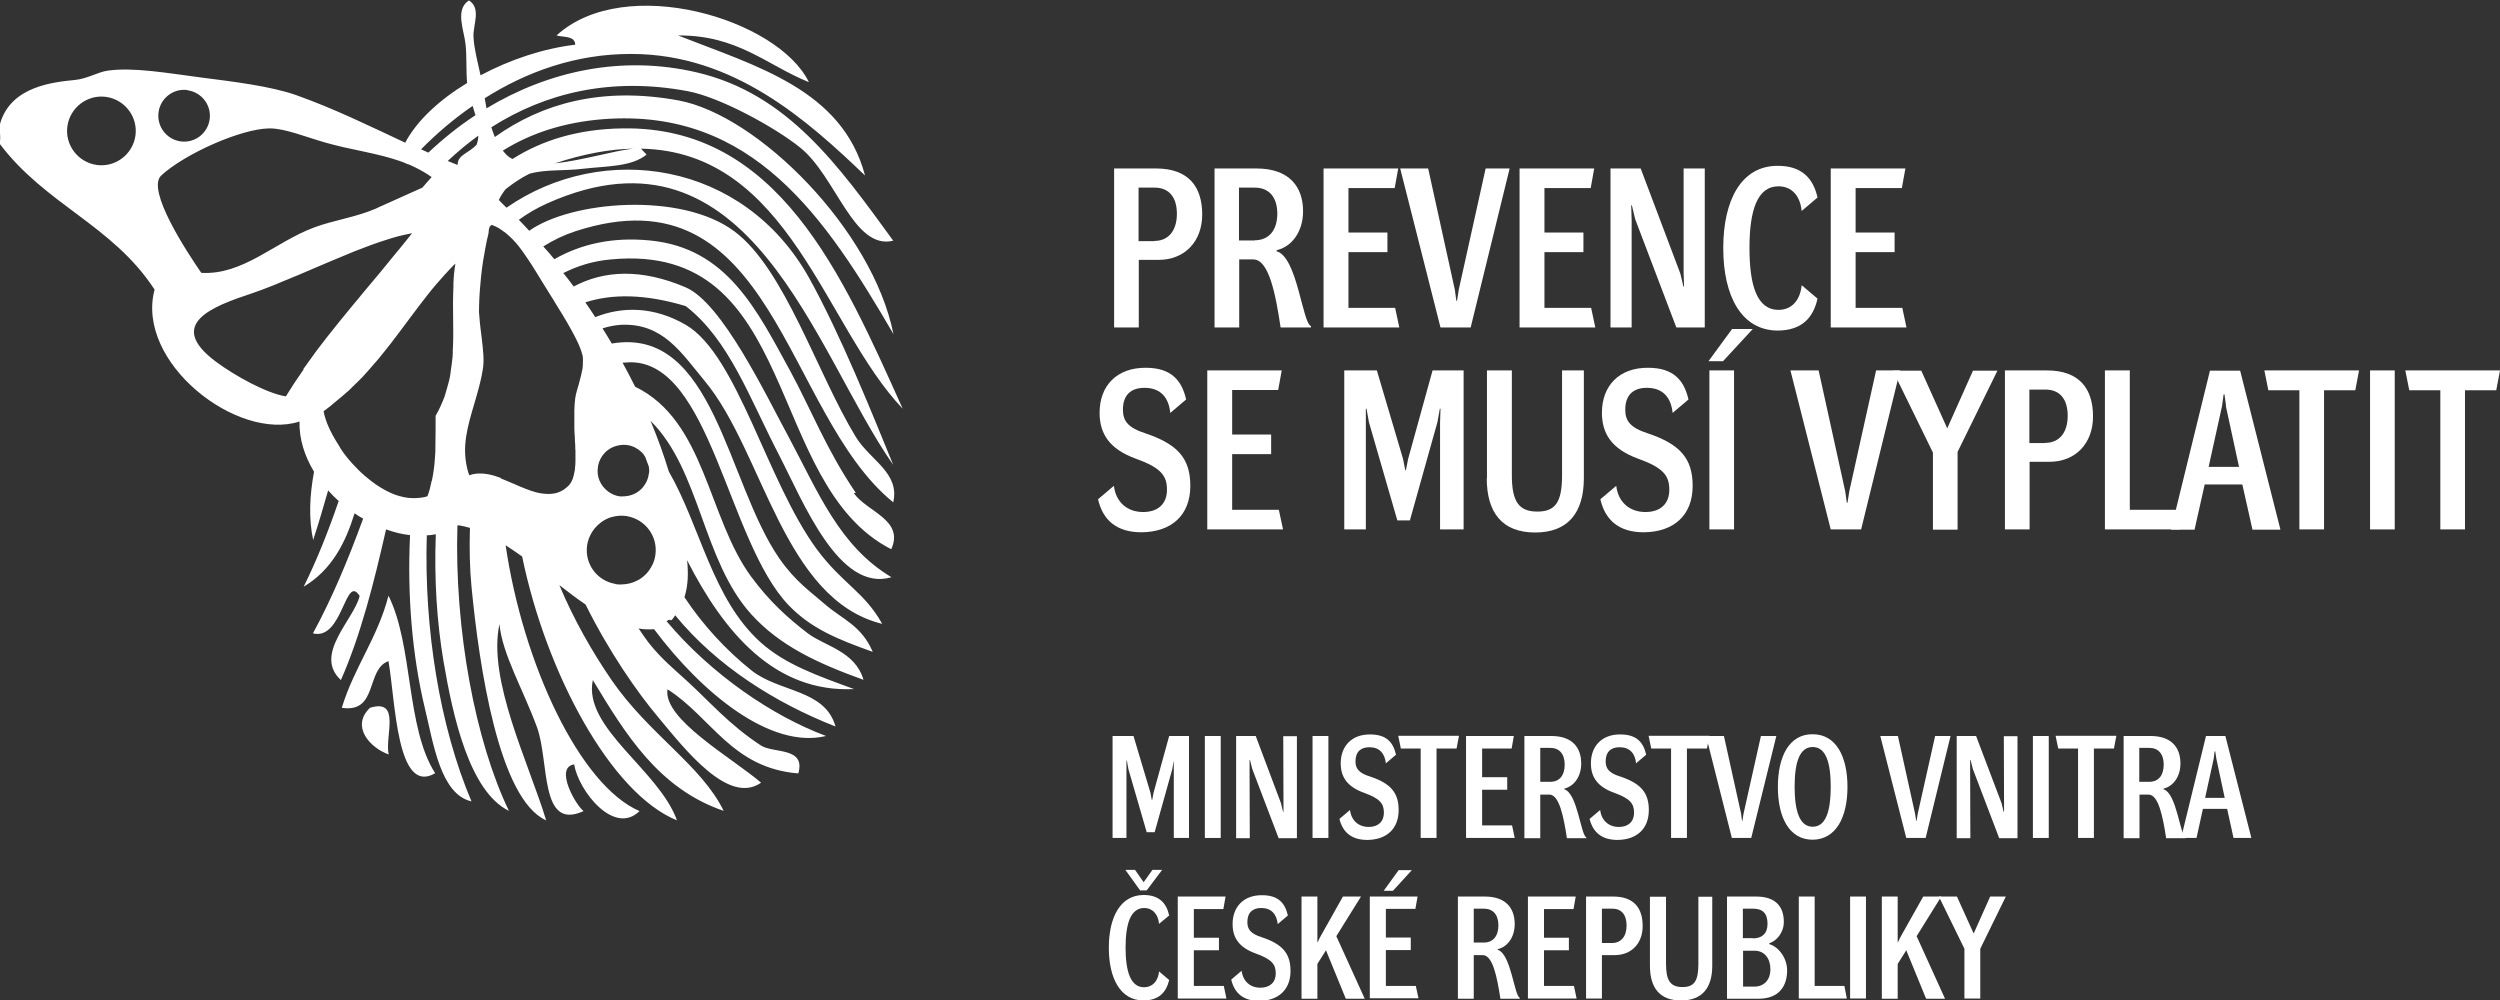 <?xml version="1.0" encoding="UTF-8"?>
<svg id="Vrstva_2" data-name="Vrstva 2" xmlns="http://www.w3.org/2000/svg" viewBox="0 0 113.52 45.43">
  <rect x="0" y="0" width="113.52" height="45.43" fill="#333333" stroke="none"/>
  <defs>
    <style>
      .cls-1 {
        fill: #fff;
      }
    </style>
  </defs>
  <g id="Vrstva_1-2" data-name="Vrstva 1">
    <g>
      <g>
        <path class="cls-1" d="M50.52,33.42h.95l.77,2.58.06.32h.02l.06-.32.71-2.58h.9v4.63h-.69v-3.51s0,0,0,0l-.07.39-.8,2.86h-.36l-.83-2.86-.07-.39h-.02v.4s0,3.11,0,3.11h-.63v-4.63Z"/>
        <path class="cls-1" d="M54.71,33.42h.72v4.63h-.72v-4.63Z"/>
        <path class="cls-1" d="M56.14,33.42h.88l1.15,3.06.09.38h.02v-.41s-.01-3.02-.01-3.02h.62v4.63h-.83l-1.2-3.15-.1-.4h-.02v.42s.01,3.13.01,3.13h-.62v-4.63Z"/>
        <path class="cls-1" d="M59.6,33.42h.72v4.63h-.72v-4.63Z"/>
        <path class="cls-1" d="M60.84,37.17l.46-.39c.06.48.39.77.85.77.43,0,.69-.24.69-.65s-.18-.64-.9-.9c-.78-.28-1.06-.73-1.06-1.34,0-.79.51-1.32,1.34-1.31.73,0,1.04.35,1.17.92l-.46.39c-.05-.45-.29-.73-.75-.73-.39,0-.63.21-.63.64,0,.32.14.53.66.69.93.31,1.3.73,1.3,1.52,0,.87-.56,1.35-1.42,1.36-.71,0-1.12-.34-1.27-.96Z"/>
        <path class="cls-1" d="M64.51,33.99h-.9l-.12-.58h2.76l-.11.58h-.91v4.06h-.72v-4.06Z"/>
        <path class="cls-1" d="M66.57,33.42h2.17l-.1.57h-1.34v1.3h1.14v.57h-1.14v1.62h1.36l.12.57h-2.21v-4.63Z"/>
        <path class="cls-1" d="M69.21,33.42h1.23c.97,0,1.36.54,1.36,1.25,0,.61-.34,1.04-.77,1.14v.03c.6.18.75,2.08,1,2.18v.04h-.88c-.15-.99-.35-1.98-.8-1.98h-.41v1.98h-.72v-4.63ZM70.4,35.5c.41,0,.65-.29.65-.78s-.25-.76-.65-.76h-.46v1.54h.46Z"/>
        <path class="cls-1" d="M72.2,37.17l.46-.39c.06.48.39.77.85.77.43,0,.69-.24.69-.65s-.18-.64-.9-.9c-.78-.28-1.06-.73-1.06-1.34,0-.79.51-1.32,1.34-1.31.73,0,1.04.35,1.17.92l-.46.39c-.04-.45-.29-.73-.75-.73-.39,0-.63.21-.63.64,0,.32.14.53.66.69.93.31,1.3.73,1.3,1.52,0,.87-.56,1.35-1.42,1.36-.71,0-1.12-.34-1.27-.96Z"/>
        <path class="cls-1" d="M75.88,33.99h-.9l-.12-.58h2.76l-.11.58h-.91v4.06h-.72v-4.06Z"/>
        <path class="cls-1" d="M77.47,33.42h.81l.78,3.53.04.32h.02l.05-.32.79-3.53h.7l-1.14,4.63h-.88l-1.17-4.63Z"/>
        <path class="cls-1" d="M80.73,35.73c0-1.39.52-2.4,1.58-2.39,1.06,0,1.58,1.01,1.58,2.39s-.52,2.39-1.58,2.4c-1.06,0-1.58-1.01-1.58-2.39ZM83.13,35.73c0-1.1-.22-1.81-.82-1.81s-.82.71-.82,1.8.22,1.82.82,1.82.82-.72.82-1.81Z"/>
        <path class="cls-1" d="M85.37,33.42h.81l.78,3.53.05.32h.02l.05-.32.79-3.53h.7l-1.13,4.63h-.88l-1.18-4.63Z"/>
        <path class="cls-1" d="M88.85,33.42h.88l1.16,3.06.09.38h.02v-.41s-.01-3.02-.01-3.02h.62v4.63h-.83l-1.2-3.15-.1-.4h-.02v.42s.01,3.13.01,3.13h-.62v-4.63Z"/>
        <path class="cls-1" d="M92.31,33.42h.72v4.63h-.72v-4.63Z"/>
        <path class="cls-1" d="M94.36,33.99h-.9l-.12-.58h2.76l-.11.58h-.91v4.06h-.72v-4.06Z"/>
        <path class="cls-1" d="M96.42,33.42h1.23c.97,0,1.36.54,1.36,1.25,0,.61-.34,1.04-.77,1.14v.03c.6.18.75,2.08,1,2.18v.04h-.88c-.15-.99-.35-1.98-.8-1.98h-.41v1.98h-.72v-4.63ZM97.6,35.5c.41,0,.65-.29.65-.78s-.25-.76-.65-.76h-.46v1.54h.46Z"/>
        <path class="cls-1" d="M99.74,38.05h-.7l1.13-4.63h.88l1.18,4.63h-.81l-.29-1.32h-1.1l-.29,1.32ZM100.64,34.45l-.05-.33h-.03l-.04.33-.39,1.78h.89l-.38-1.78Z"/>
        <path class="cls-1" d="M50.35,43.03c0-1.39.53-2.39,1.58-2.39.68,0,1.03.34,1.16.93l-.46.38c-.04-.45-.31-.72-.67-.72-.62,0-.85.71-.85,1.8s.23,1.8.84,1.8c.37,0,.64-.27.68-.72l.46.39c-.14.58-.48.92-1.16.93-1.06,0-1.58-1.01-1.58-2.39ZM51.09,39.5h.45l.39.56.4-.56h.44l-.7.93h-.3l-.67-.93Z"/>
        <path class="cls-1" d="M53.48,40.71h2.17l-.1.57h-1.34v1.3h1.14v.57h-1.14v1.62h1.36l.12.57h-2.21v-4.63Z"/>
        <path class="cls-1" d="M55.92,44.47l.46-.39c.06.48.39.77.85.77.43,0,.7-.24.7-.65s-.18-.64-.9-.9c-.78-.28-1.06-.73-1.06-1.34,0-.79.51-1.32,1.34-1.31.73,0,1.04.35,1.17.92l-.46.39c-.05-.45-.29-.73-.75-.73-.39,0-.63.21-.63.64,0,.32.14.53.66.69.93.31,1.3.73,1.3,1.53,0,.87-.57,1.35-1.42,1.36-.71,0-1.12-.34-1.27-.96Z"/>
        <path class="cls-1" d="M59.1,40.71h.72v2.08s.01,0,.01,0l.11-.23,1.04-1.85h.82l-1.12,1.8,1.29,2.84h-.86l-.9-2.2-.39.62v1.58h-.72v-4.63Z"/>
        <path class="cls-1" d="M62.2,40.71h2.17l-.1.56h-1.34v1.3h1.13v.57h-1.13v1.63h1.36l.12.56h-2.21v-4.63ZM63.51,39.51h.6l-.86.94h-.42l.68-.94Z"/>
        <path class="cls-1" d="M66.19,40.71h1.23c.97,0,1.36.54,1.36,1.25,0,.61-.34,1.04-.77,1.14v.03c.6.18.75,2.08,1,2.18v.04h-.88c-.15-.99-.35-1.98-.8-1.98h-.41v1.98h-.72v-4.63ZM67.38,42.8c.41,0,.66-.29.66-.78s-.25-.76-.66-.76h-.46v1.54h.46Z"/>
        <path class="cls-1" d="M69.38,40.71h2.17l-.1.57h-1.34v1.3h1.13v.57h-1.13v1.62h1.36l.12.57h-2.21v-4.63Z"/>
        <path class="cls-1" d="M72.02,40.71h1.23c.96,0,1.34.54,1.34,1.34s-.52,1.32-1.27,1.32h-.58v1.97h-.72v-4.63ZM73.2,42.82c.41,0,.66-.3.66-.79s-.23-.77-.65-.77h-.47v1.56h.46Z"/>
        <path class="cls-1" d="M74.92,43.85v-3.13h.73v3.04c0,.77.2,1.06.75,1.06s.72-.3.72-1.06v-3.04h.63v3.13c0,1.01-.46,1.58-1.42,1.58s-1.41-.57-1.41-1.58Z"/>
        <path class="cls-1" d="M78.42,40.71h1.32c.89,0,1.26.46,1.26,1.15,0,.49-.33.87-.66.97v.04c.44.13.81.65.81,1.19,0,.71-.36,1.29-1.3,1.29h-1.43v-4.63ZM79.59,42.61c.43,0,.67-.23.67-.66,0-.49-.23-.69-.67-.69h-.45v1.34h.45ZM79.66,44.8c.44,0,.73-.3.73-.79s-.27-.84-.72-.84h-.52v1.63h.51Z"/>
        <path class="cls-1" d="M81.68,40.71h.72v4.06h1.35s.11.57.11.57h-2.18v-4.63Z"/>
        <path class="cls-1" d="M84.01,40.71h.72v4.63h-.72v-4.63Z"/>
        <path class="cls-1" d="M85.45,40.71h.72v2.08s.01,0,.01,0l.11-.23,1.04-1.85h.82l-1.12,1.8,1.29,2.84h-.86l-.9-2.2-.39.62v1.58h-.72v-4.63Z"/>
        <path class="cls-1" d="M89.21,43.1l-1.17-2.39h.82l.76,1.68.75-1.68h.71l-1.16,2.37v2.26h-.72v-2.25Z"/>
      </g>
      <g>
        <path class="cls-1" d="M50.58,7.65h1.91c1.5,0,2.1.85,2.1,2.09s-.81,2.06-1.98,2.06h-.9v3.07h-1.12v-7.22ZM52.42,10.94c.64,0,1.02-.47,1.02-1.23s-.36-1.19-1.01-1.19h-.73v2.43h.72Z"/>
        <path class="cls-1" d="M55.14,7.65h1.91c1.51,0,2.12.85,2.12,1.94,0,.95-.53,1.62-1.2,1.77v.05c.94.27,1.16,3.24,1.56,3.4v.06h-1.38c-.23-1.55-.54-3.09-1.24-3.09h-.64v3.09h-1.12v-7.22ZM56.98,10.91c.64,0,1.02-.46,1.02-1.21s-.38-1.18-1.02-1.18h-.72v2.4h.72Z"/>
        <path class="cls-1" d="M60.11,7.65h3.38l-.16.89h-2.1v2.02h1.77v.89h-1.77v2.53h2.12l.19.89h-3.44v-7.22Z"/>
        <path class="cls-1" d="M63.58,7.65h1.27l1.21,5.5.07.51h.03l.08-.51,1.22-5.5h1.09l-1.77,7.22h-1.37l-1.83-7.22Z"/>
        <path class="cls-1" d="M69.01,7.65h3.38l-.16.89h-2.1v2.02h1.77v.89h-1.77v2.53h2.12l.19.89h-3.44v-7.22Z"/>
        <path class="cls-1" d="M73.13,7.65h1.37l1.8,4.77.14.59h.03l-.02-.64v-4.72h.96v7.22h-1.29l-1.87-4.92-.15-.63h-.03l.02.66v4.89h-.96v-7.22Z"/>
        <path class="cls-1" d="M78.25,11.26c0-2.17.82-3.74,2.48-3.73,1.06,0,1.6.54,1.8,1.44l-.72.61c-.07-.71-.47-1.12-1.05-1.12-.97,0-1.32,1.1-1.32,2.8s.34,2.81,1.32,2.81c.58,0,.98-.41,1.05-1.12l.72.61c-.2.9-.74,1.44-1.8,1.45-1.66,0-2.48-1.58-2.48-3.73Z"/>
        <path class="cls-1" d="M83.14,7.65h3.38l-.16.89h-2.1v2.02h1.77v.89h-1.77v2.53h2.12l.19.89h-3.44v-7.22Z"/>
      </g>
      <g>
        <path class="cls-1" d="M49.86,22.67l.72-.61c.09.75.61,1.19,1.33,1.19.67,0,1.08-.37,1.08-1.01s-.27-1-1.41-1.41c-1.21-.44-1.65-1.14-1.65-2.09,0-1.23.79-2.05,2.1-2.04,1.13,0,1.63.55,1.83,1.44l-.72.61c-.07-.71-.45-1.14-1.17-1.14-.61,0-.98.32-.98.99,0,.51.22.82,1.03,1.08,1.45.49,2.03,1.13,2.03,2.38,0,1.36-.88,2.1-2.22,2.11-1.1,0-1.75-.53-1.97-1.5Z"/>
        <path class="cls-1" d="M54.82,16.82h3.38l-.16.89h-2.09v2.02h1.77v.89h-1.77v2.53h2.12l.19.89h-3.44v-7.22Z"/>
        <path class="cls-1" d="M61.04,16.82h1.48l1.19,4.02.1.51h.03l.1-.51,1.11-4.02h1.41v7.22h-1.07v-4.85l.02-.63h-.03l-.11.61-1.25,4.46h-.57l-1.29-4.46-.11-.61h-.03v.63s0,4.85,0,4.85h-.98v-7.22Z"/>
        <path class="cls-1" d="M67.52,21.71v-4.89h1.13v4.75c0,1.2.31,1.66,1.16,1.66s1.12-.47,1.12-1.66v-4.75h.99v4.89c0,1.57-.72,2.47-2.21,2.47s-2.2-.89-2.2-2.47Z"/>
        <path class="cls-1" d="M72.67,22.67l.72-.61c.09.75.61,1.19,1.33,1.19.67,0,1.08-.37,1.08-1.01s-.27-1-1.41-1.41c-1.21-.44-1.65-1.14-1.65-2.09,0-1.23.79-2.05,2.1-2.04,1.13,0,1.63.55,1.83,1.44l-.72.61c-.07-.71-.45-1.14-1.17-1.14-.61,0-.98.32-.98.99,0,.51.22.82,1.03,1.08,1.45.49,2.03,1.13,2.03,2.38,0,1.36-.88,2.1-2.22,2.11-1.1,0-1.75-.53-1.97-1.5Z"/>
        <path class="cls-1" d="M78.66,14.94h.93l-1.35,1.46h-.66l1.07-1.46ZM77.62,16.82h1.12v7.22h-1.12v-7.22Z"/>
        <path class="cls-1" d="M81.32,16.82h1.26l1.21,5.5.07.51h.03l.08-.51,1.22-5.5h1.09l-1.77,7.22h-1.38l-1.83-7.22Z"/>
        <path class="cls-1" d="M87.77,20.55l-1.82-3.72h1.29l1.18,2.62,1.17-2.62h1.11l-1.81,3.69v3.53h-1.12v-3.5Z"/>
        <path class="cls-1" d="M91.03,16.82h1.91c1.5,0,2.1.85,2.1,2.09s-.81,2.06-1.98,2.06h-.9v3.07h-1.12v-7.22ZM92.87,20.11c.64,0,1.02-.47,1.02-1.23s-.36-1.19-1.01-1.19h-.73v2.43h.72Z"/>
        <path class="cls-1" d="M95.59,16.82h1.12v6.33h2.1s.17.89.17.89h-3.4v-7.22Z"/>
        <path class="cls-1" d="M99.67,24.05h-1.09l1.77-7.22h1.37l1.83,7.22h-1.27l-.46-2.05h-1.71l-.46,2.05ZM101.08,18.43l-.07-.52h-.04l-.07.52-.61,2.77h1.38l-.6-2.77Z"/>
        <path class="cls-1" d="M104.41,17.72h-1.41l-.18-.9h4.3l-.17.9h-1.42v6.32h-1.12v-6.32Z"/>
        <path class="cls-1" d="M107.62,16.82h1.12v7.22h-1.12v-7.22Z"/>
        <path class="cls-1" d="M110.81,17.72h-1.41l-.18-.9h4.3l-.17.9h-1.42v6.32h-1.12v-6.32Z"/>
      </g>
      <g>
        <path class="cls-1" d="M38.86,22.38c-1.34-1.97-2.06-3.85-2.97-5.52-1.53-2.8-2.88-5.6-6.37-5.94-1.7-.17-3.14.16-4.35.85-.16-.2-.33-.39-.5-.58.46-.29.94-.52,1.46-.69,9.02-2.94,9.45,8.27,14.43,12.31.31-1.34-1.05-1.91-1.7-2.97-1.77-2.91-3.23-7.64-5.52-9.34-2.42-1.8-7.4-1.38-9.31-.02-.16-.17-.31-.34-.47-.5.4-.29.83-.54,1.3-.75,9.22-4.11,12.12,6.78,15.7,11.88-.93-2.27-2.38-5.9-3.82-8.49-2.97-5.31-9.36-6.23-13.74-3.19-.12-.11-.23-.23-.35-.35.09-.19.2-.35.31-.49.34-.27.7-.51,1.08-.7.73-.21,1.59-.12,2.46-.23,1.04-.12,2.17-.08,2.86-.64-.09-.09-.17-.18-.25-.27,6.74.13,8.32,8.08,11.88,11.81-2.74-6.08-5.65-12.85-12.73-12.73-2.02.03-3.65.54-4.99,1.39-.06-.03-.13-.07-.18-.11-.1-.08-.18-.17-.26-.27,1.27-.79,2.77-1.29,4.58-1.43,6.78-.51,10.09,4.49,13.16,9.76-.95-4.74-6.15-9.94-9.76-10.61-3.49-.64-6.21.14-8.34,1.66-.06-.14-.11-.29-.16-.44,2.46-1.57,5.45-2.29,8.92-1.64,1.45.27,3.93,1.62,5.09,2.55,1.65,1.31,2.43,4.68,4.24,4.24-2.49-3.42-4.79-6.67-8.91-7.64-3.4-.8-6.74-.07-9.56,1.63-.03-.16-.05-.31-.08-.46,1.9-1.2,4.14-2.02,6.66-2.01,4.65,0,8.01,3.03,10.61,5.52-1.04-3.91-4.94-4.96-8.49-6.36,2.71-.02,4.03,1.35,5.94,2.12-1.39-2.87-8.35-4.96-11.46-2.12.33.09.84.01.85.42-1.45.17-2.97.68-4.3,1.39-.13-.62-.29-1.18-.32-1.74-.03-.54.37-1.31-.21-1.66-.64.42-.22,1.34-.15,1.99.06.56.02,1.17.07,1.76-1.27.77-2.29,1.72-2.81,2.71-1.58-.74-3.23-1.55-4.95-2.16-1.16-.41-2.84-.61-4.31-.8-1.53-.2-3.11-.48-4.26-.31-.43.06-.93.37-1.47.42-1,.1-2.88.29-3.39,1.93-.1.31.05.58-.04.96,2.1,2.79,5.12,3.69,7.04,6.63-.88,3.3,3.75,6.91,6.58,5.99-.02.79.23,1.57.66,2.28-.2,1.08-.25,2.12-.04,3.1.24-.73.46-1.48.68-2.25.15.17.31.33.48.48-.47,1.37-.99,2.68-1.59,3.89,1.26-.75,1.89-1.97,2.31-3.33.13.09.26.17.39.24-.69,1.89-1.43,3.65-2.28,5.21,1.36.34,1.46-2.74,2.12-1.7-.24,1.06-2.12,2.66-.85,3.82.9-2.04,1.5-4.42,2.05-6.84.36.13.73.22,1.09.26-.13,2.71.09,5.43.67,7.85.39,1.6.71,3.92,2.12,4.24-1.44-3.39-2.16-7.83-2.03-12.08.14-.01.27-.02.41-.05-.08,2.02.05,4.01.35,5.77.42,2.47,1.17,5.91,2.97,6.79-1.52-3.15-2.48-8.2-2.34-12.95.02,0,.03-.01.05-.02.17.03.35.07.52.12-.03.93-.01,1.84.07,2.67.35,3.63,1.24,9.65,3.39,10.61-.79-2.61-2.67-6.38-2.12-8.91.12,1.34,1.07,2.96,1.7,4.67.58,1.58.11,4.74,2.12,3.82-.36-.27-1.33-1.98-.43-2.12.21,1.22,1.82,3.25,2.97,2.12-2.72-1.17-5.29-6.69-6.08-12.07.25.16.5.33.75.51,1.09,5.3,4.03,10.77,7.03,11.98-.82-2.29-4.28-4.2-3.82-6.37,1.49,2.47,2.99,4.93,5.94,5.94-1-2.06-3.4-3.48-5.09-5.94-.87-1.27-1.72-2.75-2.37-4.31.4.31.79.61,1.19.88,1.05,2.12,2.34,3.98,3.3,5.12,1.21,1.45,3.19,4.01,4.67,2.97-1.38-1.17-4.46-2.89-4.25-4.24,1.99,1.26,2.92,3.58,5.94,3.82.35-1.21-1.13-.9-1.7-1.27-1.46-.96-2.27-1.94-3.4-2.97-.49-.45-1.11-.95-1.7-1.7-.13-.17-.28-.39-.45-.64.23.04.47.05.7.03,2.18,2.91,5.29,5.46,7.81,4.85-2.42-.9-5.21-2.79-7.24-5.21.07-.06.14-.09.21-.04.02-.03.05-.05.07-.07.04-.05.07-.11.11-.16,1.88,2.3,4.55,3.98,7.28,5.05-.48-1.7-2.55-1.54-3.82-2.55-1.14-.91-2.19-2.04-3.04-3.32.17-.54.18-1.1.12-1.68,1.67,3.27,3.97,6.02,7.58,5.85-1.69-.62-3.12-1.12-4.24-2.12-2.2-1.98-2.73-5.26-4.17-7.76-.23-.76-.51-1.53-.83-2.3,2.26,2.23,2.35,6.33,4.58,8.79,1.29,1.42,2.98,2.21,5.09,2.97-.38-1.31-1.77-1.53-2.54-2.12-.91-.7-1.72-1.43-2.55-2.55-1.99-2.69-2.08-7.09-5.28-8.64-.18-.36-.37-.73-.57-1.09.11,0,.21-.02.33-.02,3.67-.05,4.43,8.13,7.21,11.03,1.02,1.06,2.2,1.54,3.82,2.12-.5-1.18-1.37-1.48-2.12-2.12-.69-.6-1.39-1.07-2.12-2.12-2.4-3.46-2.97-10.56-7.61-9.76-.13-.23-.28-.46-.42-.69.26-.08.53-.14.82-.16,1.93-.1,2.77,1.29,3.82,2.55,2.66,3.19,3.55,9.92,8.06,11.03-.82-1.47-1.81-1.82-2.97-3.39-2.27-3.08-3.6-8.82-5.95-10.19-1.45-.84-2.88-.84-4.11-.35-.15-.22-.29-.45-.45-.67,1.2-.39,2.7-.39,4.56.17,1.98,1.54,2.88,4.15,4.25,6.79,1.08,2.09,2.71,6.23,5.09,5.52-2.37-1.41-3.34-3.89-4.67-6.37-1.05-1.94-3.02-6.08-4.67-6.79-2.03-.87-3.72-.77-5.09-.04-.15-.21-.31-.41-.47-.61.65-.33,1.36-.55,2.16-.62,8.6-.82,6.95,10.21,12.73,13.16.61-1.34-1.13-1.71-1.7-2.55ZM6.15,6.16c-.12.85-.91,1.45-1.76,1.33-.85-.12-1.45-.91-1.33-1.76.12-.85.91-1.45,1.76-1.33.85.12,1.45.91,1.33,1.76ZM28.75,6.75c-.85.09-2.29.53-3.56.67,1.33-.44,2.51-.65,3.56-.67ZM21.65,6.56c-.35.4-.88.46-.87.93-.15-.06-.3-.12-.45-.18.44-.41.9-.8,1.39-1.15,0,.13-.03.27-.07.4ZM21.46,4.81c.04.14.09.28.13.42-.76.5-1.47,1.07-2.14,1.7-.11-.05-.22-.1-.33-.15.69-.7,1.48-1.38,2.34-1.97ZM8.52,4.1c.64.09,1.09.68,1,1.32-.09.64-.68,1.09-1.32,1-.64-.09-1.09-.68-1-1.33.09-.64.68-1.09,1.32-1ZM7.32,7.97c1.06-.98,3.63-2.13,4.92-2.14.72,0,1.63.39,2.59.66.25.07.5.13.75.19.84.19,1.71.34,2.54.62,0,0,0,0,0,0,.13.04.25.09.38.15,0,0,.01,0,.02,0,.1.04.19.08.29.13,0,0,0,0,0,0,0,0,0,0,0,0,.27.13.54.28.79.46-.14.16-.28.31-.42.48-.55.25-1.11.5-1.67.75-.04.02-.07.03-.11.05-.12.05-.23.1-.35.16-.91.39-1.91.52-2.79.85-1.79.67-3.22,2.17-5.12,2.06-.62-.9-2.52-3.77-1.82-4.42ZM13.79,16.77c-.29.41-.56.82-.81,1.23-.87-.14-2.31-.93-3.18-1.58-2.29-1.71-.14-2.51,1.64-3.1.3-.1.64-.23.99-.37.12-.05.24-.1.36-.15.26-.11.52-.21.8-.33.18-.08.37-.16.56-.24.29-.12.58-.25.87-.37.34-.14.68-.28,1.01-.42.05-.02.1-.04.15-.06,0,0,0,0,0,0,.46-.18.89-.34,1.3-.47,0,0,0,0,0,0,0,0,0,0,0,0,.21-.07.41-.13.6-.18.15-.04.3-.07.44-.1.06-.01.13-.03.19-.04-.2.25-.4.51-.61.76,0,0-.01.02-.02.02-.53.66-1.08,1.32-1.63,1.97-.06.07-.11.14-.17.21-.09.1-.17.21-.26.31,0,0,0,0,0,0-.4.49-.8.97-1.18,1.46-.31.39-.6.78-.88,1.18-.06.09-.13.18-.19.26ZM19.6,21.84c-.05.25-.11.49-.19.69-.1.04-.21.06-.31.07-.1.01-.2.02-.3.02-.14,0-.28-.01-.42-.04,0,0-.01,0-.02,0-.14-.03-.29-.07-.43-.12-.29-.11-.58-.27-.86-.46-.17-.12-.34-.25-.5-.39-.21-.18-.4-.37-.58-.57h0s0,0,0,0c-.19-.21-.36-.42-.51-.65-.03-.04-.05-.09-.08-.14-.22-.34-.41-.68-.54-1.01,0,0,0,0,0,0,0,0,0,0,0,0-.06-.15-.1-.29-.14-.43,0,0,0,0,0-.01,0-.04-.02-.08-.03-.12.02-.01.04-.03.06-.05.16-.11.3-.23.44-.35,0,0,0,0,0,0,.22-.18.44-.36.65-.55.05-.04.09-.09.14-.14.15-.15.31-.29.46-.45.19-.2.37-.41.54-.61.05-.06.11-.12.16-.18.21-.25.41-.51.61-.76.29-.38.57-.75.85-1.13.28-.37.55-.74.83-1.09,0,0,0,0,0,0,0,0,0,0,.01-.01.23-.3.48-.58.73-.86.17-.18.33-.37.51-.53-.05.29-.08.58-.09.87,0,.14,0,.28-.01.41,0,.16-.01.32-.01.48,0,0,0,0,0,0,0,.42.01.85.01,1.27,0,.09,0,.17,0,.26,0,0,0,.02,0,.03,0,.21-.01.42-.02.63,0,.1,0,.19-.01.29-.02.21-.05.41-.08.62-.01.09-.02.19-.04.28-.04.22-.11.43-.17.65-.03.08-.04.16-.07.24-.11.29-.24.59-.41.88,0,.44,0,.93-.01,1.42,0,.16,0,.32-.02.48-.02.37-.07.72-.14,1.05ZM22.76,21.71c-.39-.15-.77-.24-1.14-.2-.11.01-.21.03-.31.07-.07-.18-.11-.35-.14-.52-.03-.16-.04-.32-.05-.47,0,0,0,0,0,0,0,0,0,0,0,0-.04-1.02.37-1.98.65-3.09,0-.03.01-.05.02-.08.05-.21.1-.42.13-.63.04-.22.04-.44.03-.66,0-.08-.02-.17-.02-.25-.01-.15-.03-.3-.05-.46,0,0,0-.01,0-.02-.04-.33-.09-.67-.11-1,0,0,0,0,0,0,0-.08-.02-.16-.02-.23,0-.39.02-.81.06-1.23.04-.5.1-.99.19-1.45.01-.08.03-.15.04-.23.04-.23.09-.46.14-.65.02-.11,0-.24.08-.34.02-.02.05-.04.07-.06.11.04.21.09.32.15.08.05.16.11.24.17,0,0,0,0,.01,0,0,0,0,0,0,0,.18.14.35.3.51.48,0,0,0,0,0,0,0,0,0,0,0,0,.19.21.36.46.53.71.14.2.27.41.4.62.09.14.17.28.25.41.05.08.1.16.15.24.07.11.14.23.21.34.06.1.14.22.22.35,0,.01.02.03.02.04.11.17.22.35.34.55.15.25.3.5.44.76.1.19.2.37.28.55.06.13.11.26.15.38,0,0,0,0,0,0,.04.12.07.23.07.33,0,.02,0,.04,0,.06,0,0,0,0,0,0,0,.18,0,.36-.05.53-.01.05-.02.1-.03.15-.04.14-.07.28-.11.42,0,0,0,0,0,0-.06.21-.13.42-.16.63-.02.18-.04.37-.04.56,0,.07,0,.13,0,.2,0,.12,0,.25,0,.37,0,.08,0,.16,0,.24,0,.12.01.25.02.37,0,.14.01.27.02.4,0,.09,0,.17.01.25,0,.1,0,.2,0,.29,0,.07,0,.14,0,.2,0,.1-.01.19-.02.28,0,.05,0,.11-.02.16-.02.13-.05.25-.09.36,0,0,0,0,0,0-.05.12-.11.22-.19.3-.07.07-.15.13-.22.18-.04.03-.08.04-.11.06-.04.02-.07.04-.11.05-.05.02-.11.04-.17.05-.02,0-.03,0-.05.01-.07.01-.14.02-.21.02-.19,0-.38-.02-.58-.07-.34-.09-.69-.24-1.05-.4,0,0-.02,0-.03-.01-.18-.08-.37-.16-.55-.23ZM29.01,26.32c-.17.1-.36.17-.57.2-.15.02-.3.03-.45.01-.02,0-.05-.01-.07-.02-.82-.15-1.38-.91-1.26-1.75.03-.2.1-.39.2-.56.08-.14.18-.26.3-.37.18-.17.4-.3.65-.36.2-.05.41-.07.62-.04.02,0,.03,0,.05.01.83.15,1.4.92,1.28,1.76-.04.29-.16.54-.33.76-.12.15-.26.26-.41.36ZM29.46,21.53c-.03.23-.13.43-.27.6-.22.26-.55.41-.91.41-.05,0-.09,0-.14,0-.21-.03-.4-.12-.55-.24-.32-.25-.51-.65-.44-1.09.04-.32.22-.6.46-.78.16-.12.35-.19.55-.22.1-.01.21-.02.32,0,.25.03.46.15.63.3.08.07.14.15.19.24.05.15.11.29.16.43.02.11.03.23,0,.35Z"/>
        <path class="cls-1" d="M15.52,32.14c1.66.25,1.08-1.75,2.12-2.12.32,1.82.37,6.12,2.12,5.09-1.33-2.07-.99-5.8-2.12-8.06-.49,1.91-1.56,3.25-2.12,5.09Z"/>
        <path class="cls-1" d="M16.8,32.14c-.88.84-.01,1.81.85,2.12-.19-.8.58-2.56-.85-2.12Z"/>
      </g>
    </g>
  </g>
</svg>